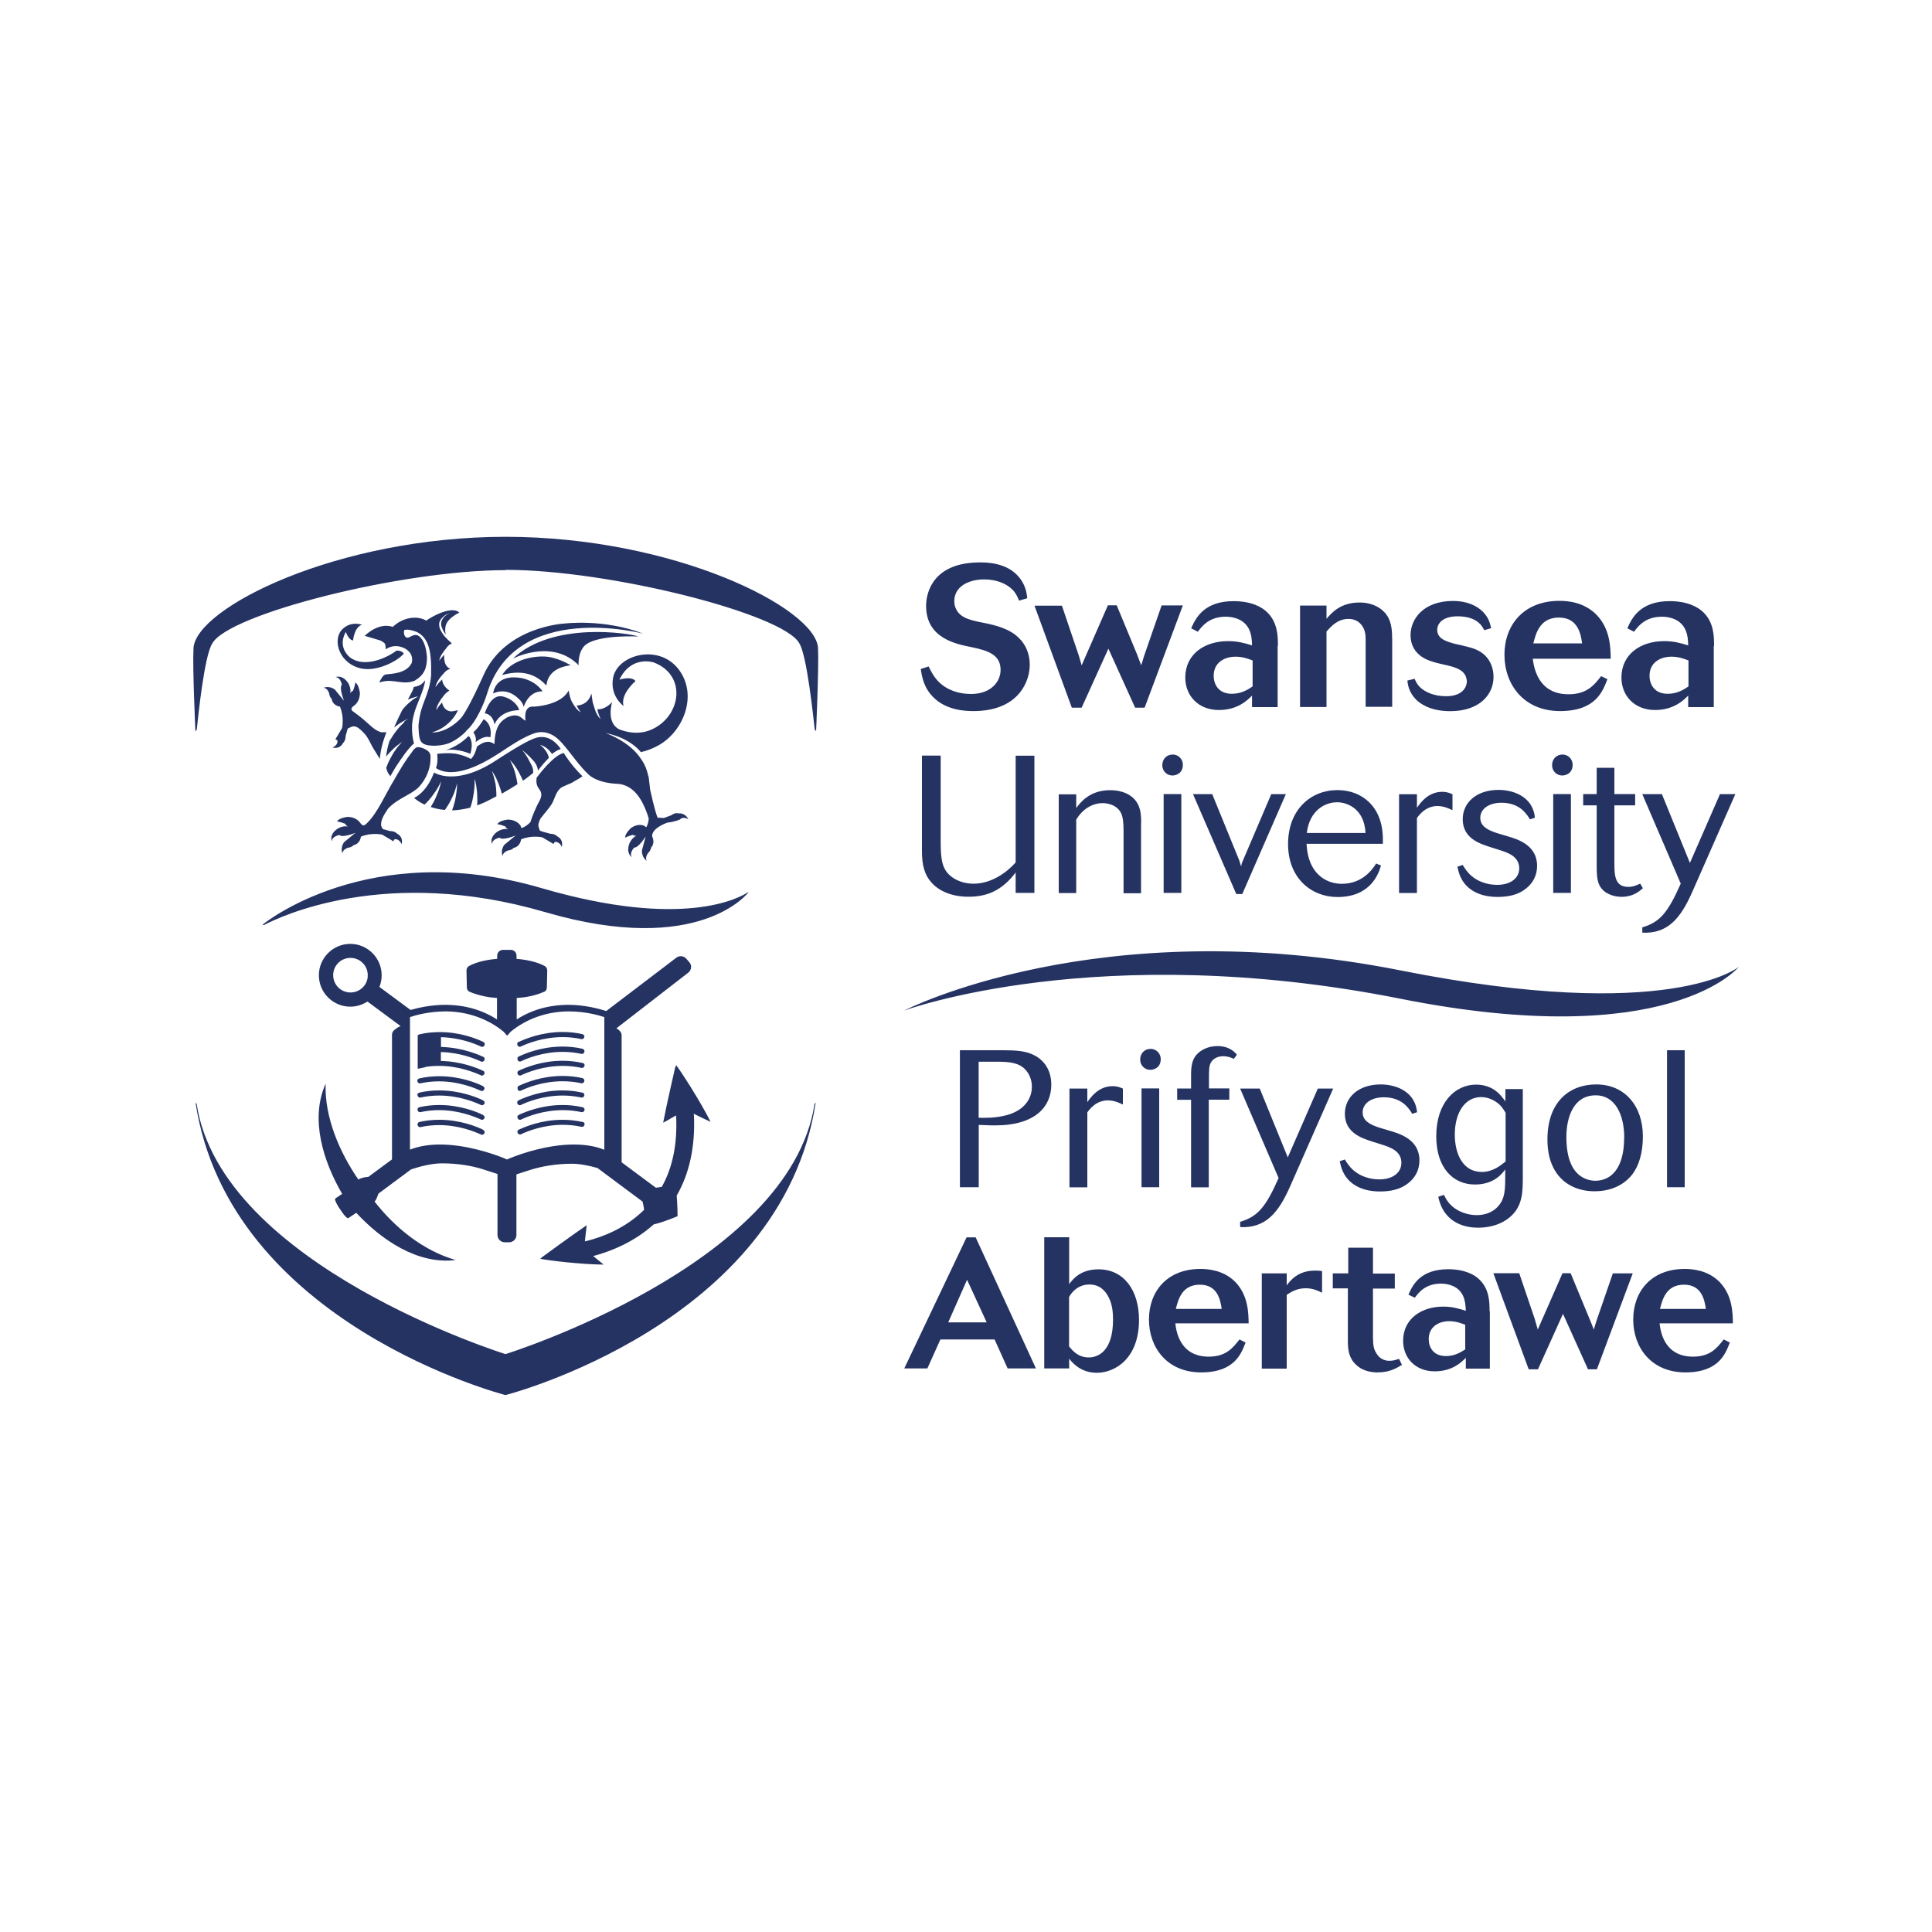 <?xml version="1.0" encoding="UTF-8"?>
<svg id="Layer_3" data-name="Layer 3" xmlns="http://www.w3.org/2000/svg" viewBox="0 0 200 200">
  <defs>
    <style>
      .cls-1 {
        fill: #253363;
        stroke-width: 0px;
      }
    </style>
  </defs>
  <path class="cls-1" d="M73.57,116.15c-1.03-2.08-3.06-5.22-3.57-5.88l-.11.25s-.94,4.07-1.24,5.7c.25-.12.66-.36,1.01-.57l.32-.18.02.23c.11,2.75-.37,5.15-1.47,7.12l-.02.04c-.2.04-.41.07-.62.09l-3.54-2.63v-13.15c0-.16-.07-.32-.18-.44-.09-.09-.21-.2-.36-.28l7.44-5.76c.34-.27.39-.76.11-1.08-.11-.12-.21-.25-.32-.37-.27-.3-.71-.34-1.01-.11l-7.27,5.53c-.73-.23-2.24-.64-3.89-.64-2.04,0-3.84.52-5.38,1.51v-2.22c.73-.04,1.78-.18,2.84-.64.18-.07.28-.25.28-.44l.04-1.76c0-.2-.09-.37-.25-.46-.41-.23-1.33-.62-2.93-.75v-.34c0-.32-.27-.59-.59-.59h-.82c-.32,0-.59.27-.59.59v.34c-1.58.12-2.52.52-2.93.75-.16.09-.25.27-.25.46l.04,1.76c0,.2.12.37.28.44,1.07.44,2.11.6,2.84.64v2.22c-1.55-.99-3.34-1.51-5.38-1.51-1.44,0-2.77.3-3.57.53l-3.22-2.38c.14-.37.23-.78.23-1.21,0-1.79-1.46-3.25-3.25-3.25s-3.25,1.46-3.25,3.25,1.46,3.25,3.25,3.25c.66,0,1.26-.2,1.78-.53l3.43,2.54c-.32.12-.55.32-.71.46-.12.12-.18.28-.18.44v12.9l-2.45,1.81c-.39.02-.78.11-1.03.28-1.95-2.83-3.52-6.47-3.39-9.93-1.65,3.68-.23,8.07,1.71,11.41l-.71.48c-.09.07.07.46.36.91l.3.44c.28.44.6.75.69.68l.82-.55c2.61,2.81,6.34,5.37,10.29,4.89-3.38-.98-6.27-3.34-8.4-6.06.2-.16.28-.53.41-.82l3.38-2.51c.98-.32,2.17-.62,3.18-.62,1.58,0,3.09.23,4.34.64,0,0,.02.02.05.02l1.37.44v6.31c0,.43.34.76.76.76h.44c.43,0,.76-.34.76-.76v-6.27l1.37-.44s.05-.02.05-.02c1.24-.39,2.75-.64,4.34-.64.82,0,1.78.2,2.63.44l4.67,3.48c.07.28.12.57.16.85-1.95,1.92-4.3,2.81-5.93,3.22l-.2.05.02-.21c.04-.28.05-.57.09-.82.04-.23.05-.48.07-.64-1.35.91-4.58,3.27-4.6,3.29l-.2.18c.85.18,4.34.59,6.56.6-.25-.2-.59-.48-.87-.71l-.21-.18.27-.07c1.65-.46,3.98-1.39,5.99-3.2,1.03-.23,2.47-.85,2.47-.85,0,0,0-1.15-.09-2.13,1.31-2.27,1.92-5.05,1.79-8.23l-.02-.25.23.12c.39.2,1.1.53,1.53.73ZM36.28,102.74c-.99,0-1.79-.8-1.79-1.79s.8-1.79,1.79-1.79,1.79.8,1.79,1.79c.02.99-.8,1.79-1.79,1.79ZM62.52,119.01c-.89-.36-1.94-.53-3.11-.53-2.7,0-5.38.92-6.5,1.37-.2.09-.57.23-.43.18,0,0-.09-.04-.41-.18-1.12-.44-3.82-1.37-6.52-1.37-1.17,0-2.22.18-3.11.53v-13.72c.52-.18,1.94-.59,3.68-.59,2.27,0,4.42.78,6.02,2.11l.36.41.36-.41c1.6-1.33,3.75-2.11,6.02-2.11,1.74,0,3.14.41,3.68.59v13.72h-.04ZM53.55,108c-.02.07-.02.12.02.2l.02.04c.04.07.12.12.21.12.04,0,.07,0,.11-.02.62-.3,2.29-.98,4.34-.98.66,0,1.31.07,1.94.21h.05c.11,0,.2-.07.23-.18l.02-.04c.02-.07,0-.12-.04-.18s-.09-.09-.14-.11c-.68-.16-1.37-.23-2.08-.23-2.17,0-3.89.73-4.53,1.03-.07,0-.12.05-.14.12ZM53.6,109.77c.04.07.12.12.21.12.04,0,.07,0,.11-.02.62-.3,2.27-.98,4.34-.98.66,0,1.31.07,1.94.21h.05c.11,0,.2-.07.23-.18l.02-.04c.02-.07,0-.12-.04-.2-.04-.05-.09-.09-.16-.11-.68-.16-1.37-.23-2.08-.23-2.17,0-3.89.73-4.53,1.03-.05.04-.11.09-.12.14s-.02.12.02.2l.02.04ZM60.3,110.04c-.68-.16-1.37-.23-2.08-.23-2.17,0-3.89.73-4.53,1.03-.05.04-.11.09-.12.14-.02.07-.02.12.02.2l.02.04c.04.07.12.12.21.12.04,0,.07,0,.11-.02.62-.3,2.29-.98,4.34-.98.66,0,1.31.07,1.94.21h.05c.11,0,.2-.07.23-.18l.02-.04c.02-.07,0-.12-.02-.18-.07-.07-.12-.11-.18-.12ZM53.59,112.81c.04.07.12.12.21.12.04,0,.07,0,.11-.02.62-.3,2.27-.98,4.34-.98.66,0,1.31.07,1.94.21h.05c.11,0,.2-.07.23-.18l.02-.04c.02-.07,0-.12-.04-.2-.04-.05-.09-.09-.14-.11-.68-.16-1.37-.23-2.08-.23-2.17,0-3.89.73-4.53,1.03-.05.04-.11.09-.12.14s-.02.12.02.18v.05ZM60.28,113.11c-.68-.16-1.37-.23-2.08-.23-2.17,0-3.89.73-4.53,1.03-.05.04-.11.09-.12.14-.02.07-.02.12.02.2l.02.04c.04.07.12.12.21.12.04,0,.07,0,.11-.02.62-.3,2.27-.98,4.34-.98.66,0,1.31.07,1.94.21h.05c.11,0,.2-.07.23-.18l.02-.04c.02-.07,0-.12-.04-.18-.04-.07-.09-.11-.16-.12ZM60.3,114.62c-.68-.16-1.37-.23-2.08-.23-2.17,0-3.89.73-4.53,1.03-.05.04-.11.09-.12.14s-.02.12.02.2l.02.04c.04.07.12.12.21.12.04,0,.07,0,.11-.02.62-.3,2.29-.98,4.34-.98.66,0,1.31.07,1.94.21h.05c.11,0,.2-.07.23-.18l.02-.04c.02-.07,0-.12-.04-.18-.05-.07-.11-.11-.16-.12ZM60.3,116.15c-.68-.16-1.37-.23-2.08-.23-2.17,0-3.89.73-4.53,1.03-.05.04-.11.09-.12.14-.02.07-.02.12.04.23.04.07.12.12.21.12.04,0,.07,0,.11-.02.62-.3,2.29-.98,4.34-.98.66,0,1.31.07,1.94.21h.05c.11,0,.2-.07.23-.18l.02-.04c.02-.07,0-.14-.04-.2-.05-.05-.11-.09-.16-.11ZM50.01,112.44c-.64-.32-2.36-1.03-4.53-1.03-.71,0-1.4.07-2.08.23-.07.02-.12.05-.16.11-.04.05-.04.12-.04.18l.02.04c.04.11.12.18.23.18h.05c.62-.14,1.28-.21,1.94-.21,2.06,0,3.71.69,4.34.98.04.02.07.02.11.02.09,0,.16-.05.21-.12l.02-.04c.04-.05.04-.12.02-.2-.02-.04-.07-.09-.12-.12ZM50.01,113.91c-.64-.32-2.38-1.03-4.53-1.03-.71,0-1.4.07-2.08.23-.07.02-.12.05-.16.11-.04.05-.04.12-.02.18l.02.04c.04.11.12.18.23.18h.05c.62-.14,1.28-.21,1.94-.21,2.06,0,3.71.69,4.34.98.04.02.07.02.11.02.09,0,.16-.05.21-.12l.02-.04c.04-.05.04-.12.02-.2-.04-.05-.09-.09-.14-.12ZM50.01,115.42c-.64-.32-2.38-1.03-4.53-1.03-.71,0-1.4.07-2.08.23-.07.02-.12.05-.14.11-.04.05-.04.12-.04.18l.02.04c.04.11.12.18.23.18h.05c.62-.14,1.26-.21,1.94-.21,2.04,0,3.71.69,4.34.98.04.02.07.02.11.02.09,0,.16-.05.21-.12l.02-.04c.04-.05.04-.12.02-.18-.04-.05-.09-.11-.14-.14ZM50.01,116.95c-.64-.32-2.38-1.03-4.53-1.03-.71,0-1.4.07-2.08.23-.05.02-.11.05-.14.11-.04.05-.04.12-.04.2l.02.04c.04.11.12.18.23.18h.05c.62-.14,1.26-.21,1.94-.21,2.04,0,3.71.69,4.34.98.04.02.07.02.11.02.09,0,.16-.05.21-.12l.02-.04c.04-.05.04-.12.02-.2-.04-.05-.09-.11-.14-.14ZM43.99,110.46c.48-.09.96-.12,1.46-.12,2.04,0,3.71.69,4.34.98.04.02.07.02.11.02.09,0,.16-.05.21-.12l.02-.04c.04-.05.04-.12.02-.18-.02-.07-.07-.12-.12-.14-.62-.3-2.29-.99-4.39-1.03v-.92c1.97.04,3.55.69,4.16.98.04.02.07.02.11.02.09,0,.16-.05.21-.12l.02-.04c.04-.05.04-.12.02-.2s-.07-.12-.12-.14c-.34-.16-2.13-.98-4.39-1.03v-1.01c1.97.04,3.55.69,4.16.98.04.02.07.02.11.02.09,0,.16-.05.21-.12l.02-.04c.04-.05.04-.12.02-.2s-.07-.11-.12-.14c-.64-.32-2.38-1.03-4.53-1.03-.71,0-1.4.07-2.08.23l-.2.09v3.48l.78-.16ZM58.36,77.95h-.07.07c-1.03.21-2.54,2.2-2.81,2.56-.07.59.02.84.32,1.26.32.44.14.87-.16,1.39-.21.39-.66,1.44-.8,1.94-.25.28-.6.52-.92.62-.07-.04-.09-.23-.09-.23-.5-.73-1.4-.64-1.4-.64-.98.16-1.01.48-1.01.48.21-.02.84.23.84.23,0,.14.27.28.27.28-.59-.11-1.08.23-1.08.23-.91.62-.59,1.31-.59,1.31,0-.53.78-.66.78-.66.34.32,1.67-.23,1.67-.23l-1.17.96c-.44.59-.18,1.17-.18,1.17.02-.43.6-.59.6-.59.39-.04.53-.25.53-.25.73-.16.78-.89.78-.89,1.1-.46,2.2-.21,2.2-.21.68.39,1.15.69,1.15.69l.12-.2c.5-.11.75.5.75.5.18-.82-.46-1.08-.46-1.08-.27-.3-.75-.28-.75-.28l-.82-.23s-.25-.09-.25-.11c-.07-.2-.18-.44-.14-.66.05-.23.12-.41.21-.57.43-.57,1.07-1.26,1.28-1.72.23-.48.39-1.24.99-1.56.25-.12.57-.25.85-.37h0s.02,0,.04-.02c.14-.07.28-.14.37-.21.5-.27.82-.5.82-.5-.39-.39-1.14-1.14-1.95-2.42ZM55.9,77.1c.75.2,1.17.84,1.24.96.3-.25.62-.44.91-.52,0,0-.8-1.35-2.1-1.24h-.07c-.66.05-1.85.68-4.55,2.43-4.18,2.74-6.4,1.24-6.4,1.24-.78,2.11-2.06,2.63-2.06,2.63,0,0,.37.36,1.08.69l.05-.05c.23-.21.52-.53.78-.89.12-.18.25-.36.37-.52.11-.18.21-.34.28-.48.07-.14.14-.27.18-.36s.07-.14.07-.14c0,0-.02.05-.04.14-.02.09-.05.23-.09.39s-.11.36-.18.55-.16.41-.25.62c-.16.37-.37.71-.53.99.43.14.92.27,1.47.3.02-.02.04-.05.05-.07.18-.27.41-.62.6-1.01.09-.2.18-.39.27-.59.07-.2.14-.37.18-.53.05-.16.09-.28.11-.39.02-.09.04-.14.04-.14v.16c0,.09,0,.23-.02.41-.02.16-.04.36-.07.57-.04.21-.07.43-.12.66-.09.36-.2.69-.3.98.57-.02,1.21-.11,1.88-.28.02-.04.02-.05.04-.11.11-.3.21-.71.28-1.14.04-.21.07-.43.09-.64.02-.2.04-.39.04-.55v-.55s.02.05.04.14c.04.09.07.23.09.39.04.16.07.36.09.57.04.21.05.43.05.66.02.34.02.69,0,.99.44-.16.92-.37,1.42-.64.2-.11.39-.21.57-.3,0-.28-.02-.6-.05-.94-.02-.21-.05-.43-.11-.62-.04-.2-.09-.39-.14-.55-.05-.16-.09-.28-.12-.37s-.05-.14-.05-.14c0,0,.04.05.09.12.05.09.12.2.21.36.09.14.18.32.25.52.09.2.18.41.25.62.09.25.16.5.23.73.59-.34,1.14-.66,1.62-.98-.04-.3-.11-.68-.21-1.05-.05-.2-.12-.39-.18-.57-.07-.18-.14-.36-.2-.48-.07-.14-.12-.27-.16-.34-.04-.09-.07-.12-.07-.12,0,0,.04.04.09.11.05.07.14.16.25.28.11.12.21.27.32.44.11.16.23.36.32.53.16.28.28.57.41.84.3-.21.57-.41.8-.6h0l.25-.2s.04-.3-.07-.57c-.05-.14-.12-.3-.2-.44-.09-.18-.2-.36-.28-.53-.11-.16-.2-.32-.28-.44s-.18-.23-.23-.3-.09-.11-.09-.11c0,0,.04.04.11.09s.18.14.3.25c.12.11.25.23.39.37.14.14.28.3.43.46.02.02.04.05.05.07,0,0,.37.46.36.91,0,0,.52-.71,1.14-1.33-.2-.92-1.01-1.37-.91-1.35ZM37.59,69.23c1.4.23,3.41-.66,4.21-1.56-.12-.25-.52-.34-.75-.32-1.07.8-3.34,1.81-4.81.71,0,0-1.37-1.01-.44-2.65,0,0,.27.84.75.89,0,0,.11-1.37.92-1.63,0,0-1.14-.43-2.04.48-1.1,1.12-.28,3.7,2.17,4.09ZM46.11,77.65c1.3-.21,2.58.39,2.58.39.41-1.42-.18-1.85-.18-1.85-1.21,1.21-2.4,1.46-2.4,1.46ZM50.76,76.33s.3-1.28-.69-1.88c0,0-.53.91-1.07,1.35,0,0,.39.53.23,1.03.02,0,.85-.76,1.53-.5ZM54.21,73.19s.43-1.63,1.95-1.63c0,0-.85-1.4-2.9-1.44-2.06-.04-2.2,1.62-2.2,1.62v.05s1.19-.68,2.42.36c0,.02.66.46.73,1.05ZM41.86,74.75c-.12.11-.25.25-.39.39s-.28.3-.41.48c-.27.34-.5.69-.66.96-.04.05-.07.11-.09.16,0,.02-.02.04-.02.05-.16.52-.27,1.05-.32,1.53.11-.14.23-.27.36-.41l.46-.46c.16-.14.3-.27.44-.36.12-.11.25-.18.32-.23.07-.05.12-.09.12-.09l-.11.11c-.07.07-.16.16-.27.3-.11.12-.21.27-.34.44-.12.16-.23.34-.34.53-.21.37-.41.75-.52,1.05-.05.11-.09.21-.11.28.07.34.21.64.44.87,0-.02.07-.16.2-.37.27-.48.57-.94.89-1.39h0c.48-.73,1.14-1.51,1.35-1.62,0,0-.46-1.47-.02-2.98.2-.96,1.07-2.52,1.17-3.57-.28.36-.52.6-1.17.69l-.12.36h0l-.5.96c.25-.11.5-.2.69-.25.11-.04.21-.05.28-.07.07-.02.11-.02.11-.02,0,0-.04.02-.09.05-.05.04-.14.09-.25.14-.2.12-.44.32-.68.53s-.43.43-.57.6c-.02.04-.04.05-.05.07-.07.14-.16.28-.23.46-.14.27-.28.57-.43.91-.07.16-.14.3-.2.46.16-.12.32-.25.48-.36.18-.12.34-.21.48-.3s.27-.14.36-.18.14-.07.14-.07c0,0-.04.04-.12.09-.09.04-.2.12-.32.23ZM59.89,68.87c-.02-.82.18-1.76.84-2.2,1.44-.98,5.35-.78,5.35-.78-.82-.32-8.85-1.63-12.99,2.29,0,0,3.8-1.99,6.54.43.09.05.18.2.27.27ZM59.08,68.87s-.99-.62-2.13-.84c-1.42-.27-3.98.2-4.97,1.85,2.56-.73,3.86.32,4.58,1.08.2-1.85,2.15-2.03,2.52-2.1ZM51.19,74.98c.68-1.53,2.54-1.46,2.54-1.46,0-.28-.53-1.15-1.69-1.42-1.28-.3-1.85,1.74-1.85,1.74.91.16.99,1.14.99,1.14ZM43.17,77.36c-.27.07-.48.43-.48.43-.73.96-1.19,1.71-1.88,2.93-.87,1.4-1.72,3.45-2.84,4.51-.11.09-.14.16-.3.21s-.36-.23-.36-.23c-.5-.73-1.4-.64-1.4-.64-.98.16-1.01.48-1.01.48.21-.02.85.23.85.23,0,.14.27.28.27.28-.59-.11-1.08.23-1.08.23-.91.62-.59,1.31-.59,1.31,0-.53.78-.66.78-.66.34.32,1.67-.23,1.67-.23l-1.17.96c-.44.59-.18,1.17-.18,1.17.02-.43.6-.59.6-.59.39-.04.53-.25.53-.25.73-.16.78-.89.78-.89,1.1-.46,2.2-.21,2.2-.21.68.39,1.15.69,1.15.69l.12-.2c.5-.11.75.5.75.5.18-.82-.46-1.08-.46-1.08-.27-.3-.75-.28-.75-.28l-.75-.21c-.05-.09-.11-.2-.16-.32-.09-.66.39-1.28.71-1.79.98-1.07,2.51-1.49,3.22-2.27.64-.71,1.26-1.83,1.17-3.25-.05-.6-1.14-.91-1.4-.84ZM35.2,73.17c.46,1.1.21,2.2.21,2.2-.39.68-.69,1.15-.69,1.15l.2.12c.11.5-.5.75-.5.75.82.18,1.08-.46,1.08-.46.3-.27.28-.75.28-.75l.21-.75c.09-.05.2-.11.32-.16.41-.21.75.04.99.25.09.09.2.18.28.27.55.5.78,1.26,1.17,1.85h0l.57.92c.04-.55.16-1.17.34-1.78.11-.32.21-.66.34-.98h-.55c-.66-.18-1.19-.78-1.81-1.31-.2-.18-.66-.53-1.03-.8-.11-.07-.16-.09-.23-.25-.05-.16.23-.36.23-.36.73-.5.64-1.4.64-1.4-.16-.98-.48-1.01-.48-1.01.02.21-.23.85-.23.85-.14,0-.28.25-.28.25.11-.59-.23-1.08-.23-1.08-.62-.91-1.3-.59-1.3-.59.53,0,.66.78.66.78-.32.34.23,1.67.23,1.67l-.96-1.17c-.59-.44-1.17-.18-1.17-.18.43.02.59.6.59.6.04.39.25.53.25.53.12.76.87.82.87.82ZM48.27,75.64h0c1.03-.85,1.88-2.93,2.13-3.77,2.95-9.79,16.2-6.27,16.2-6.27-4.09-1.58-8.19-1.05-8.19-1.05,0,0-6.13.3-8.37,5.37-1.35,3.02-2.03,4.07-2.31,4.41h0c-1.56,1.65-3.02,1.49-3.02,1.49,1.51-.43,2.27-1.53,2.47-1.87,0,0,.2-.32.21-.43-.12.02-.48.12-.64.12-.48.02-.89-.37-.99-.92-.36.37-.6.8-.6.8.05-.52.43-1.08.71-1.42.07-.09.14-.2.23-.27.04-.04.05-.07.05-.07h0c.2-.16.37-.28.37-.28,0,0-.71-.41-.75-1.15-.39.36-.69.8-.69.8.09-.57.59-1.15.89-1.46.25-.34.66-.44.66-.44,0,0-.75-.16-.64-1.46-.3.32-.52.62-.52.62.07-.46.43-.94.71-1.26.23-.39.6-.53.6-.53-.07-.05-.14-.11-.2-.18-.07-.07-.18-.14-.27-.25-.14-.14-.3-.3-.44-.5-.14-.2-.28-.43-.36-.68-.04-.12-.05-.27-.05-.39,0-.14.05-.27.11-.37s.12-.21.21-.28c.07-.09.16-.14.23-.21.16-.11.3-.18.41-.23.11-.05.16-.07.16-.07,0,0-.05.04-.16.09-.09.05-.16.09-.3.21-.07.05-.16.12-.21.21-.07.07-.12.18-.18.28-.04.11-.07.23-.07.34,0,.12.02.23.07.36.12.3.23.55.43.76-.09-.25-.09-.46-.05-.76.09-.92,1.44-1.51,1.44-1.51,0,0-.16-.2-.5-.23,0,0-.94-.25-2.93,1.05-.99-.57-2.49-.3-3.46.66,0,0-1.28-.6-2.91.92l1.62.48c.48.25.57.32.55.91.73-.46,1.37-.37,1.92-.12.32.16,1.01.62.78,1.55-.07.12-.16.25-.25.36-.64.69-1.65.73-2.45.82-.27.04-.53.55-.66.82l.23-.05c1.24-.36,2.2.37,3.43-.12.98-.59,1.28-1.26,1.28-2.45-.14-1.76-.78-2.2-1.03-2.27-.52-.12-.84.41-1.12.23-.34-.21-.21-.75-.21-.75.34-.14,1.01.07,1.28.18.36.18,1.3.64,1.46,2.67.07.62.05,1.08.05,1.83-.2,2.2-1.12,2.84-1.31,5.22.04,1.35.16,1.58.44,1.81.52.41,2.19.3,2.95-.11.59-.28,1.12-.69,1.56-1.15ZM70.23,84.2c-.37-.11-.75.2-.75.2l-.76.28s-.59-.05-.64-.02c-.14-.34-.28-.82-.5-1.71h0c-.04-.12-.05-.27-.09-.41h0l-.18-.75-.16-1.37s-.02-.04-.04-.09c-.23-1.08-.66-1.62-.69-1.67h0c-1.19-1.92-3.71-2.77-3.73-2.77.11.02,2.31.37,3.66,1.97.62-.14,1.23-.37,1.83-.71,2.61-1.46,4.12-5.29,2.01-7.94-2.08-2.59-6.27-1.42-6.72.94-.37,1.92,1.08,2.93,1.08,2.93-.36-1.23,1.24-2.58,1.24-2.58-.44-.55-1.67-.14-1.67-.14,1.24-2.58,3.57-1.78,3.57-1.78,3.55,1.37,2.77,5.81-.48,7.04-1.07.39-2.15.25-3.11-.12-1.4-.71-.73-2.83-.73-2.83,0,0-.68.82-1.53.75h0c.07.48.34,1.01.34,1.01-.48-.37-.71-1.37-.71-1.37h0c-.23-.55-.2-1.47-.28-1.19-.12.41-.46,1.08-1.46,1.17h-.04c.18.37.43.69.43.69-.36-.18-.66-.62-.82-.92-.32-.44-.43-1.33-.43-1.33-.71,1.33-2.77,1.62-3.57,1.67-1.21-.14-.89,1.46-.89,1.46-.43-.23-.53-.53-1.08-.55-.25-.02-.76.12-.98.3-.62.37-1.12,1.01-1.17,2.68-.6-.48-1.21-.2-1.81.25,0,0-.16.87-.62,1.28-.76-.41-1.6-.57-1.79-.57h0s-.69-.09-1.71.04c0,0,.14.82-.12,1.47,1.55,1.03,4-.05,5.35-.82,1.55-.85,3-2.08,4.62-2.7.82-.37,1.69-.21,2.36.27.99.69,2.11,2.61,3.3,3.75.07.07.78,1.03,3.23,1.14,0,0,1.3-.02,2.26,1.51.04.07.09.14.14.23.04.05.07.12.11.2.23.43.46.98.66,1.65-.02.2-.05.39-.11.57-.04.11-.07.18-.11.25h0c-.02.16-.23-.07-.23-.07-.78-.32-1.44.27-1.44.27-.68.69-.53.96-.53.96.16-.14.78-.3.78-.3.09.12.36.09.36.09-.52.25-.73.82-.73.82-.37,1.03.25,1.4.25,1.4-.28-.44.25-.99.25-.99.44.05,1.19-1.15,1.19-1.15l-.39,1.46c-.02.73.5,1.07.5,1.07-.23-.37.16-.84.16-.84.28-.27.28-.52.28-.52.48-.53.12-1.17.12-1.17-.07-.89,1.6-1.44,1.6-1.44.75-.07,1.28-.32,1.28-.32.34-.37.87-.02.87-.02-.39-.75-1.05-.6-1.05-.6ZM77.48,92.36l-.07.02c-.82.53-6.61,3.86-21.34-.44-17.95-5.26-28.89,3.78-28.89,3.78l.14.04c1.62-.84,12.6-6.17,29.14-1.33,15.99,4.67,21.02-2.06,21.02-2.06ZM52.32,144.42s28.61-7.3,32.12-30.29l-.12.16c-2.58,16.74-32,25.89-32,25.89h.02s-29.42-9.15-31.98-25.89l-.12-.16c3.5,22.97,32.11,30.29,32.09,30.29M52.32,58.99c10.86,0,28.77,4.57,30.42,7.6.8,1.24,1.46,7.75,1.6,8.9l.14.2s.3-6.61.2-8.62c-.25-4.12-14.85-11.5-32.35-11.5h.04c-17.5,0-32.11,7.37-32.34,11.53-.11,2.01.2,8.62.2,8.62l.14-.2c.12-1.15.78-7.66,1.6-8.9,1.63-3.04,19.56-7.6,30.42-7.6M180,100.09s-7.12,8.85-35.02,3.3c-31.29-6.22-51.4,1.23-51.4,1.23,0,0,20.13-10.38,51.42-4.16,27.89,5.54,35-.37,35-.37ZM93.62,141.66h2.38l1.35-3h5.61l1.35,3h2.93l-6.24-13.57h-.94l-6.45,13.57ZM102.14,136.89h-3.98l1.95-4.41,2.03,4.41ZM108.1,141.66h2.58v-1.01c.32.41,1.19,1.46,2.86,1.46,1.92,0,4.37-1.51,4.37-5.47,0-3.06-1.56-5.24-4.19-5.24-1.87,0-2.65,1.01-3.04,1.53v-4.85h-2.58v13.59ZM110.67,134.27s.62-1.3,2.1-1.3c.98,0,1.62.55,2.01,1.35.39.76.44,1.65.44,2.29,0,3.23-1.51,3.91-2.51,3.91-1.1,0-1.67-.69-2.04-1.14v-5.12ZM128.31,138.66c-.68.87-1.39,1.78-3.18,1.78-3.04,0-3.38-2.72-3.46-3.45h7.59c-.02-1.08-.04-2.91-1.4-4.3-1.19-1.19-2.74-1.33-3.59-1.33-3.48,0-5.33,2.35-5.33,5.24s1.87,5.47,5.4,5.47,4.18-2.03,4.6-3.09l-.62-.32ZM121.72,135.5c.25-.98.64-2.51,2.49-2.51s2.13,1.62,2.26,2.51h-4.74ZM133.2,131.82h-2.58v9.86h2.58v-7.64c.44-.28,1.01-.68,1.97-.68.71,0,1.21.23,1.69.46v-2.24c-.23-.04-.48-.05-.73-.05-1.76,0-2.54,1.01-2.93,1.53v-1.24ZM139.53,131.82h-1.56v1.55h1.56v5.45c0,.87.09,1.74.82,2.43.75.75,1.78.82,2.24.82,1.28,0,1.97-.44,2.54-.78l-.3-.62c-.3.09-.57.2-.98.2-.2,0-.96,0-1.42-.87-.2-.32-.3-.73-.3-1.56v-5.05h2.26v-1.55h-2.26v-2.68h-2.56v2.67h-.04ZM154.2,135.73c0-.91-.02-2.22-.98-3.2-.55-.59-1.63-1.14-3.3-1.14-2.93,0-3.7,1.69-4.12,2.63l.66.32c.39-.52,1.08-1.46,2.72-1.46.73,0,1.83.25,2.29,1.3.21.48.25.99.27,1.51-.76-.23-1.39-.43-2.33-.43-2.29,0-4.16,1.28-4.16,3.54,0,1.78,1.28,3.16,3.27,3.16,1.83,0,2.79-.96,3.22-1.4v1.12h2.49v-5.95h-.02ZM151.71,139.67c-.5.32-1.12.71-2.03.71-1.3,0-1.78-.91-1.78-1.76,0-1.24.99-1.85,2.13-1.85.66,0,1.15.18,1.65.37v2.52h.02ZM158.27,141.75h.94l2.59-5.74,2.59,5.74h.92l3.71-9.93h-2.06l-1.69,4.9-.28.92c-.21-.52-.23-.62-.43-1.08l-1.97-4.76h-.84l-2.56,5.83c-.14-.48-.18-.6-.3-1.05l-1.62-4.78h-2.68l3.66,9.95ZM178.44,138.66c-.68.87-1.39,1.78-3.18,1.78-3.04,0-3.38-2.72-3.46-3.45h7.59c-.02-1.08-.04-2.91-1.4-4.3-1.19-1.19-2.74-1.33-3.59-1.33-3.48,0-5.33,2.35-5.33,5.24s1.87,5.47,5.4,5.47,4.18-2.03,4.6-3.09l-.62-.32ZM171.84,135.5c.25-.98.64-2.51,2.49-2.51s2.13,1.62,2.26,2.51h-4.74ZM101.31,116.45c1.17.05,1.28.05,1.71.05,4.16,0,5.81-1.95,5.81-4.21,0-1.81-1.05-2.75-1.95-3.14-.8-.36-1.72-.43-3.07-.43h-4.44v14.18h1.95v-6.45ZM101.31,109.91h2.15c1.72,0,2.35.41,2.77.91.32.37.59.98.59,1.67,0,1.23-.76,2.45-2.61,2.95-1.19.32-2.33.28-2.9.27v-5.79h0ZM112.57,115.14c.2-.28.89-1.23,2.11-1.23.68,0,1.24.28,1.56.43v-1.65c-.28-.12-.55-.25-1.07-.25-1.46,0-2.27,1.17-2.61,1.65v-1.4h-1.85v10.22h1.85v-7.76h0ZM120,112.67h-1.83v10.23h1.83v-10.23ZM118.03,109.68c0,.64.5,1.07,1.05,1.07.34,0,1.08-.2,1.08-1.12,0-.52-.41-1.05-1.05-1.05-.64,0-1.08.48-1.08,1.1ZM125.15,113.84h2.11v-1.17h-2.11v-.98c0-.89,0-1.35.21-1.71.2-.34.62-.64,1.26-.64.48,0,.82.14,1.1.27.09-.12.25-.3.32-.43-.21-.25-.76-.89-2.01-.89-.84,0-1.44.3-1.81.57-.91.68-.92,1.63-.92,2.56v1.26h-1.44v1.17h1.44v9.06h1.83v-9.08h.02ZM136.42,112.69l-3.11,7.12-2.9-7.12h-2.03l3.98,9.26c-1.35,3.06-2.19,4-3.98,4.53v.55c2.59.12,3.94-1.42,5.17-4.21l4.46-10.13h-1.6ZM146.69,115.12c-.05-.46-.2-1.42-1.24-2.15-.75-.52-1.72-.71-2.52-.71-2.31,0-3.71,1.33-3.71,3.04,0,1.97,1.76,2.52,2.79,2.86,1.1.34,1.63.5,2.03.71.28.14,1.03.53,1.03,1.51,0,1.03-.91,1.71-2.29,1.71-1.03,0-2.01-.36-2.67-.94-.46-.41-.71-.82-.89-1.12-.14.05-.37.12-.53.18.11.48.28,1.53,1.35,2.33.8.59,1.81.8,2.81.8,1.1,0,2.15-.21,2.97-.89.71-.57,1.12-1.37,1.12-2.33,0-2.17-2.06-2.77-3.09-3.07-.14-.04-1.01-.3-1.07-.32-1.05-.34-1.72-.75-1.72-1.58,0-.91.87-1.56,2.19-1.56,1.9,0,2.61,1.17,2.95,1.72.14-.07.37-.14.52-.18ZM155.84,112.69v1.33c-.43-.6-1.23-1.74-3.04-1.74-2.15,0-4.12,1.83-4.12,5.35,0,3.23,1.72,4.99,4,4.99,1.99,0,2.83-1.14,3.14-1.56v.59c0,1.44,0,2.4-.73,3.22-.55.64-1.39.92-2.22.92-.94,0-1.94-.36-2.59-.96-.46-.43-.64-.8-.8-1.14l-.59.2c.6,2.88,3.02,3.2,4.1,3.2,1.72,0,2.9-.64,3.57-1.33,1.08-1.1,1.08-2.51,1.08-4.03v-8.99h-1.81v-.04ZM155.84,120.25c-.46.37-1.28,1.07-2.45,1.07-1.97,0-2.79-1.9-2.79-3.86,0-2.31,1.07-3.89,2.72-3.89.5,0,1.03.16,1.49.46.59.37.84.82,1.05,1.17v5.05h-.02ZM170.07,117.64c0-3.13-1.85-5.38-4.83-5.38-2.74,0-5.05,1.76-5.05,5.7,0,.94.12,2.93,1.65,4.26,1.12.94,2.38,1.1,3.22,1.1,2.24,0,3.41-1.1,3.91-1.74.68-.89,1.1-2.22,1.1-3.94ZM168.13,117.77c0,3.27-1.42,4.46-2.98,4.46-1.03,0-2.1-.59-2.59-1.92-.16-.37-.41-1.24-.41-2.58,0-2.15.78-4.34,3.02-4.34,2.06-.02,2.97,2.06,2.97,4.37ZM174.4,108.72h-1.83v14.18h1.83v-14.18ZM107.08,78.23h-1.94v11.05c-.91,1.03-2.51,2.2-4.35,2.2-1.35,0-2.43-.62-2.91-1.39-.36-.57-.5-1.35-.5-2.88v-8.99h-1.94v9.86c0,1.49.25,2.51,1.08,3.38.76.8,2.04,1.37,3.73,1.37,1.88,0,3.45-.6,4.89-2.51v2.11h1.94v-14.21h0ZM118.13,85.24c0-.94-.02-1.9-.87-2.68-.2-.16-.87-.76-2.35-.76-2.13,0-3.09,1.3-3.5,1.85v-1.42h-1.81v10.22h1.81v-7.6c.71-1.19,1.76-1.71,2.75-1.71.6,0,1.71.25,2.01,1.35.14.55.14,1.07.14,2.17v5.81h1.81v-7.21ZM122.29,82.2h-1.83v10.23h1.83v-10.23ZM120.32,79.21c0,.64.5,1.07,1.05,1.07.34,0,1.08-.2,1.08-1.12,0-.52-.41-1.05-1.05-1.05s-1.08.48-1.08,1.1ZM131.6,82.21l-2.91,6.82c-.16.36-.18.48-.21.68-.09-.34-.18-.6-.2-.66l-2.79-6.84h-1.99l4.48,10.34h.62l4.51-10.34h-1.51ZM143.15,87.33c.02-.73.09-2.91-1.51-4.37-.8-.73-1.88-1.17-3.2-1.17-2.75,0-5.1,2.03-5.1,5.58s2.42,5.49,5.12,5.49c3.52,0,4.3-2.56,4.5-3.27-.14-.04-.36-.14-.5-.2-.36.57-1.39,2.1-3.55,2.1-.3,0-1.74,0-2.77-1.33-.78-1.05-.84-2.22-.89-2.81h7.91v-.02ZM135.28,86.23c.28-2.35,1.9-3.18,3.13-3.18.99,0,2.81.6,2.95,3.18h-6.08ZM146.69,84.67c.2-.28.89-1.23,2.11-1.23.68,0,1.24.28,1.56.43v-1.65c-.28-.12-.55-.25-1.07-.25-1.47,0-2.27,1.17-2.61,1.65v-1.4h-1.85v10.22h1.85v-7.76h0ZM158.89,84.63c-.05-.46-.2-1.42-1.24-2.15-.75-.52-1.72-.71-2.52-.71-2.31,0-3.71,1.33-3.71,3.04,0,1.97,1.76,2.52,2.79,2.86,1.1.34,1.63.5,2.03.71.28.14,1.03.55,1.03,1.51,0,1.03-.91,1.71-2.29,1.71-1.03,0-2.01-.36-2.67-.94-.46-.41-.71-.82-.89-1.12-.14.05-.39.12-.55.18.11.48.28,1.53,1.35,2.33.8.59,1.81.8,2.81.8,1.1,0,2.15-.21,2.97-.89.71-.57,1.12-1.37,1.12-2.33,0-2.17-2.06-2.77-3.09-3.07-.14-.04-.99-.3-1.07-.32-1.05-.34-1.72-.75-1.72-1.58,0-.91.87-1.56,2.19-1.56,1.9,0,2.61,1.17,2.95,1.72.14-.05.39-.12.53-.18ZM162.62,82.2h-1.83v10.23h1.83v-10.23ZM160.67,79.21c0,.64.5,1.07,1.05,1.07.34,0,1.08-.2,1.08-1.12,0-.52-.41-1.05-1.05-1.05s-1.08.48-1.08,1.1ZM167.12,83.37h2.15v-1.17h-2.15v-2.72h-1.83v2.72h-1.4v1.17h1.4v6.36c0,1.23.09,2.04.91,2.63.3.2.89.48,1.67.48,1.19,0,1.83-.57,2.2-.89-.09-.14-.2-.34-.28-.48-.34.16-.71.34-1.23.34-1.44,0-1.44-1.28-1.44-2.59v-5.85h0ZM178.05,82.21l-3.11,7.12-2.9-7.12h-2.03l3.98,9.26c-1.35,3.06-2.19,4-3.98,4.53v.55c2.59.12,3.94-1.42,5.17-4.21l4.46-10.13h-1.6ZM95.32,69.28c.12.76.3,1.92,1.31,2.91,1.37,1.37,3.38,1.42,4.12,1.42.62,0,3.02,0,4.57-1.62.75-.78,1.28-1.94,1.28-3.18,0-1.14-.44-2.13-1.15-2.79-.94-.94-2.43-1.3-3.45-1.51-1.56-.3-2.67-.53-3.09-1.6-.11-.27-.12-.53-.12-.69,0-1.49,1.46-2.24,3.09-2.24,1.24,0,2.26.41,2.9,1.03.37.37.53.71.71,1.17l.85-.25c-.05-.5-.16-1.49-1.05-2.4-1.24-1.3-3.23-1.31-3.84-1.31-4.69,0-5.58,2.91-5.58,4.51,0,3.32,3.06,3.94,4.69,4.26,1.76.36,3.02.8,3.02,2.36,0,1.23-1.01,2.49-3.06,2.49-1.23,0-2.43-.37-3.32-1.23-.53-.53-.8-1.08-1.07-1.62l-.82.27ZM110.96,73.26h1.01l2.77-6.11,2.77,6.11h.98l3.96-10.59h-2.2l-1.81,5.22-.3.98c-.23-.55-.25-.66-.44-1.15l-2.1-5.06h-.91l-2.72,6.22c-.14-.52-.18-.64-.32-1.1l-1.72-5.08h-2.84l3.87,10.57ZM132.29,66.85c0-.96-.02-2.36-1.05-3.41-.59-.62-1.74-1.21-3.54-1.21-3.11,0-3.94,1.81-4.39,2.81l.69.36c.41-.55,1.15-1.56,2.9-1.56.78,0,1.95.27,2.43,1.37.23.52.27,1.07.28,1.6-.82-.25-1.47-.44-2.49-.44-2.43,0-4.42,1.35-4.42,3.77,0,1.88,1.35,3.36,3.48,3.36,1.95,0,2.97-1.03,3.43-1.49v1.19h2.65v-6.33h.02ZM129.67,71.06c-.53.36-1.19.76-2.15.76-1.37,0-1.88-.96-1.88-1.87,0-1.33,1.07-1.97,2.27-1.97.69,0,1.23.18,1.76.39v2.68h0ZM144.11,66.08c0-.89-.05-1.94-.84-2.75-.55-.57-1.44-.96-2.52-.96-1.99,0-2.9,1.07-3.43,1.69v-1.37h-2.74v10.5h2.74v-7.82c.48-.53,1.15-1.3,2.27-1.3.98,0,1.49.64,1.67,1.23.11.36.11.71.11,1.07v6.8h2.75v-7.09h-.02ZM145.69,70.44c.05.5.18,1.24.89,1.97.44.44,1.49,1.21,3.55,1.21,3.02,0,4.48-1.71,4.48-3.54,0-.89-.32-1.65-.82-2.17-.59-.62-1.4-.84-1.97-.98-.39-.11-.78-.18-1.17-.27-.92-.25-1.87-.52-1.87-1.46,0-.68.6-1.4,2.1-1.4,2.08,0,2.58,1.07,2.77,1.44l.71-.21c-.09-.41-.21-1.03-.82-1.67-.66-.68-1.72-1.15-3.11-1.15-3.06,0-4.41,1.85-4.41,3.54,0,1.9,1.58,2.51,1.99,2.65.48.18.94.28,1.42.39,1.33.28,2.01.55,2.31,1.23.05.18.11.36.11.52,0,.05,0,1.03-1.15,1.39-.36.12-.69.14-1.03.14-1.15,0-2.13-.39-2.7-.96-.28-.28-.41-.57-.53-.84l-.75.18ZM165.75,69.99c-.71.92-1.47,1.88-3.38,1.88-3.23,0-3.59-2.9-3.7-3.68h8.07c-.02-1.15-.04-3.09-1.49-4.57-1.28-1.28-2.91-1.42-3.82-1.42-3.71,0-5.69,2.51-5.69,5.58s1.99,5.83,5.76,5.83,4.44-2.15,4.9-3.3l-.66-.32ZM158.73,66.6c.27-1.05.68-2.67,2.65-2.67s2.27,1.72,2.4,2.67h-5.05ZM177.44,66.85c0-.96-.02-2.36-1.05-3.41-.6-.62-1.74-1.21-3.54-1.21-3.11,0-3.94,1.81-4.39,2.81l.69.36c.41-.55,1.15-1.56,2.9-1.56.78,0,1.95.27,2.43,1.37.23.52.27,1.07.28,1.6-.82-.25-1.47-.44-2.49-.44-2.43,0-4.42,1.35-4.42,3.77,0,1.88,1.35,3.36,3.48,3.36,1.95,0,2.97-1.03,3.43-1.49v1.19h2.65v-6.33h.02ZM174.79,71.06c-.53.36-1.19.76-2.15.76-1.37,0-1.88-.96-1.88-1.87,0-1.33,1.07-1.97,2.27-1.97.69,0,1.23.18,1.76.39v2.68h0Z"/>
</svg>